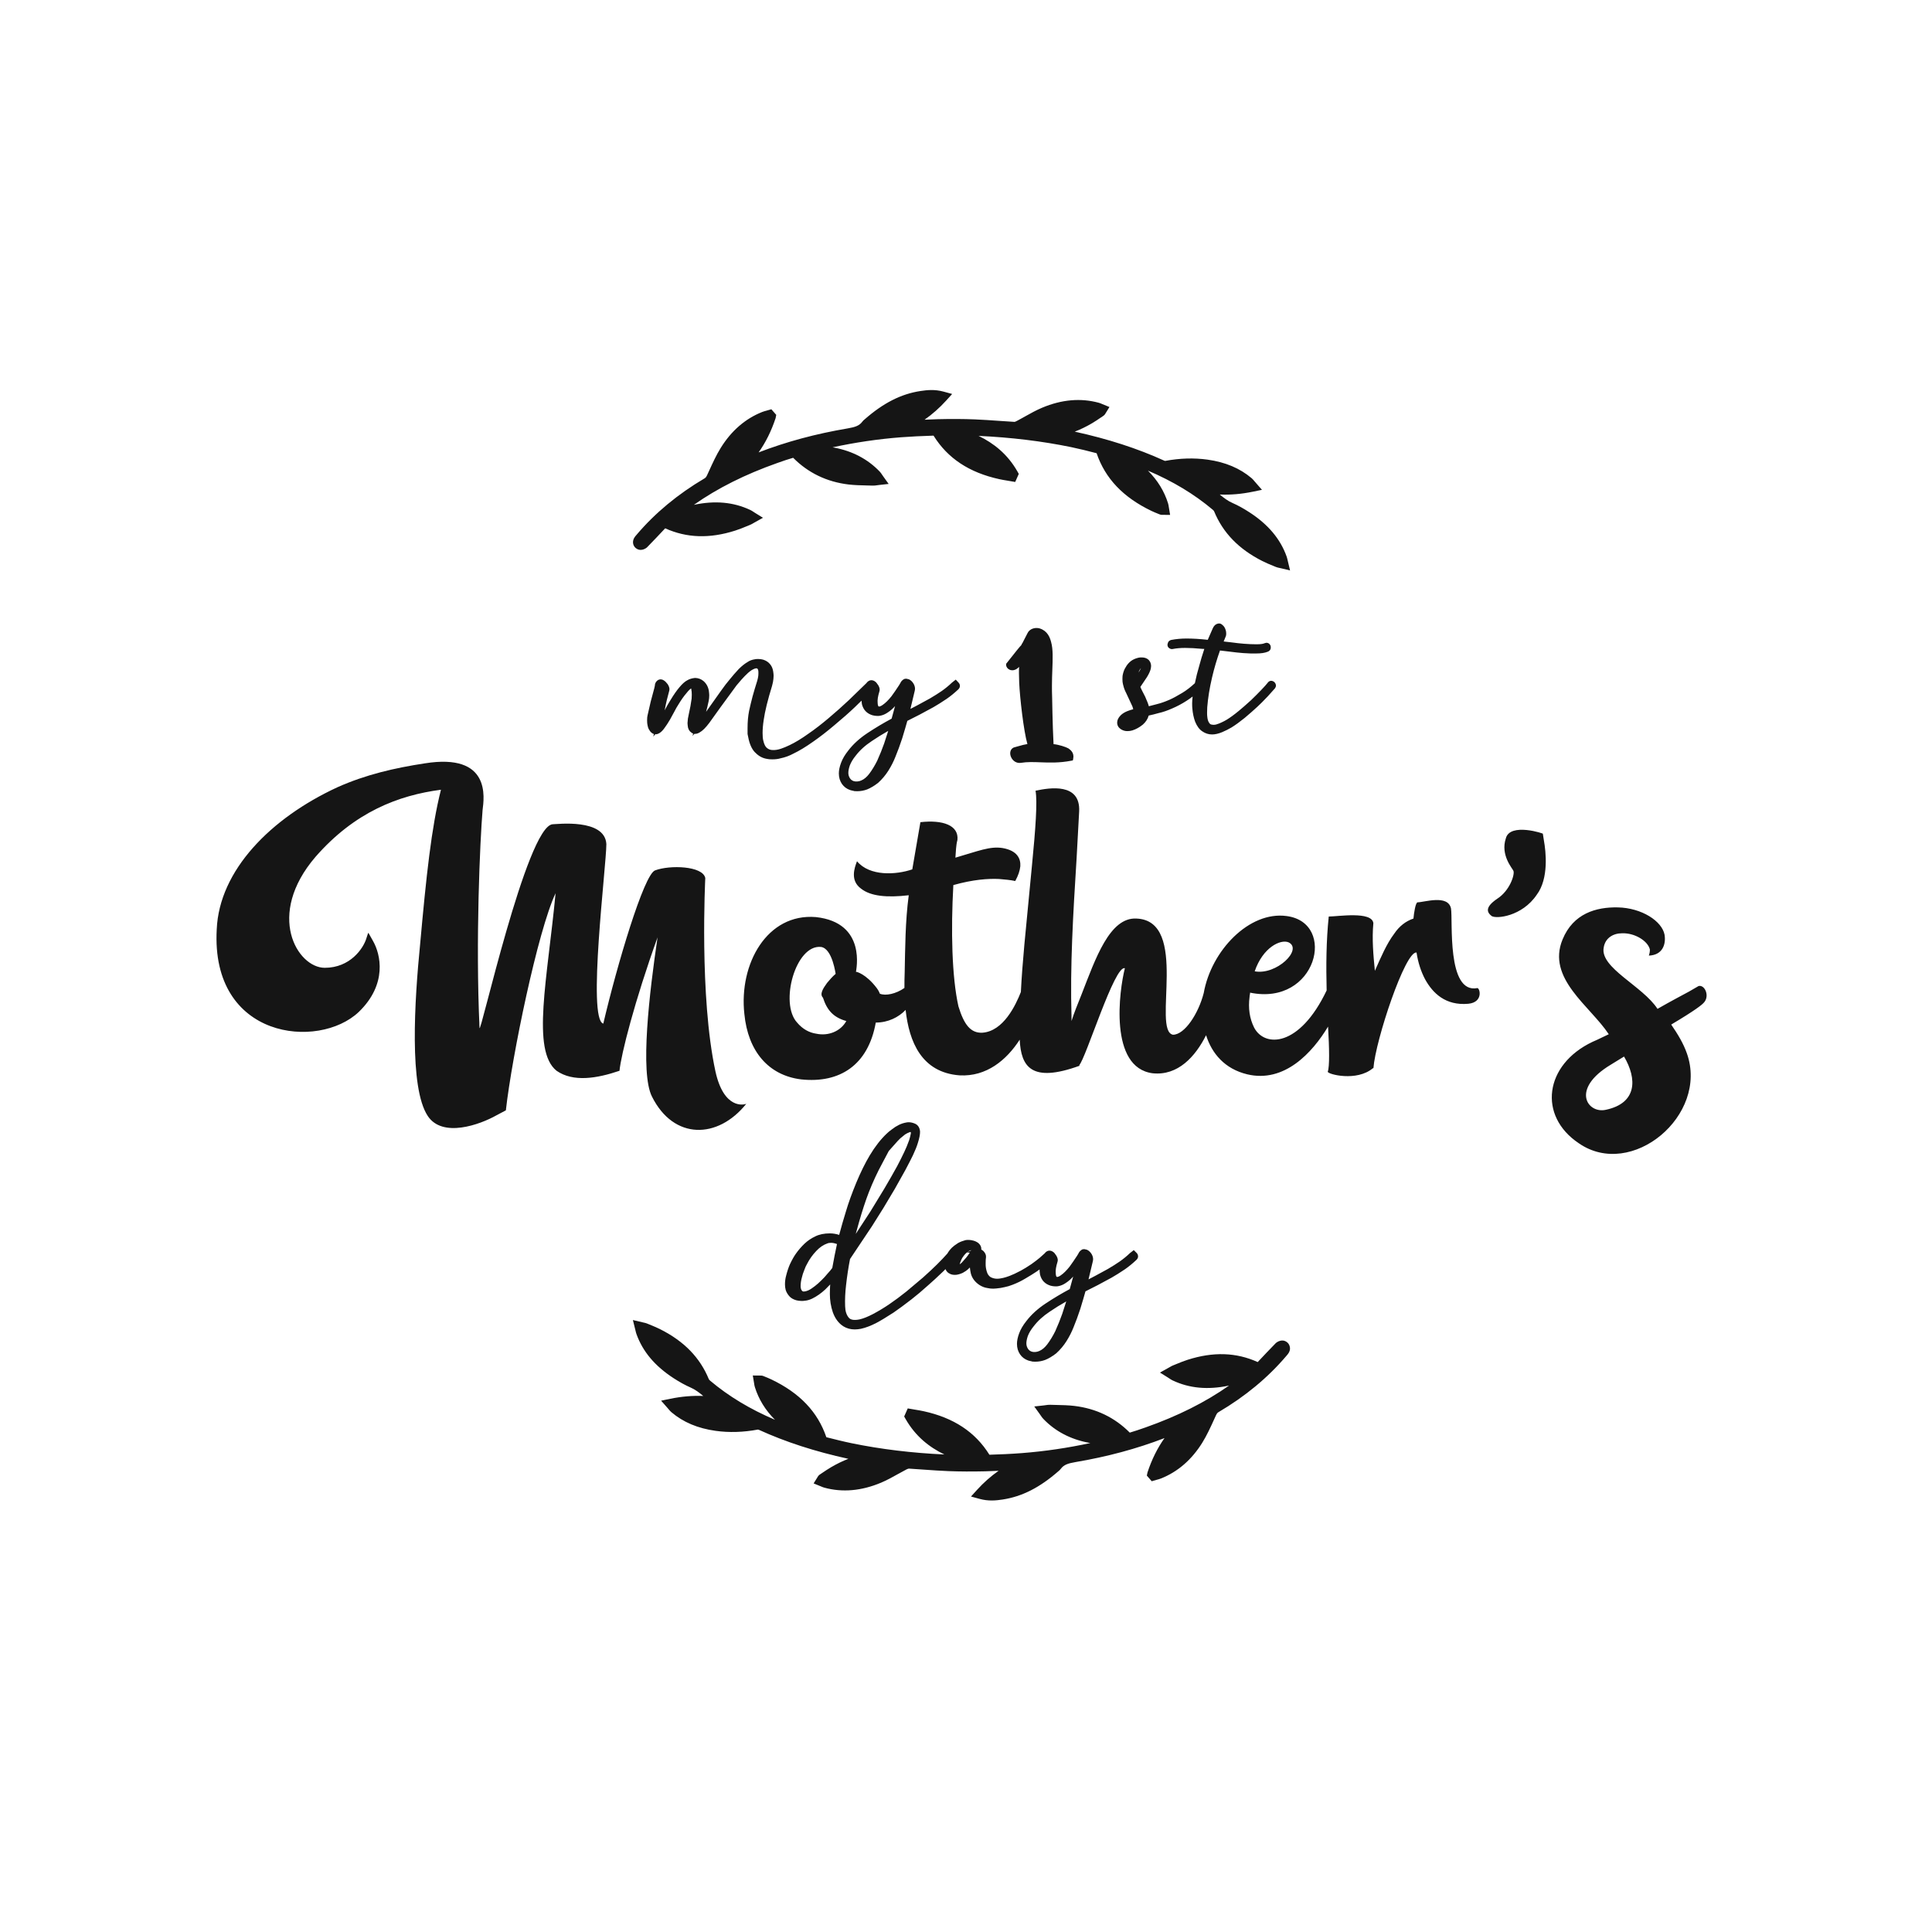 <?xml version="1.0" encoding="utf-8"?>
<!-- Generator: Adobe Illustrator 21.0.0, SVG Export Plug-In . SVG Version: 6.00 Build 0)  -->
<svg version="1.1" id="Calque_1" xmlns="http://www.w3.org/2000/svg" xmlns:xlink="http://www.w3.org/1999/xlink" x="0px" y="0px"
	 viewBox="0 0 600 600" style="enable-background:new 0 0 600 600;" xml:space="preserve">
<style type="text/css">
	.st0{fill:#151515;}
</style>
<path class="st0" d="M399.96,420.53l-0.46,0.55c-5.71,6.73-12.79,12.6-21.06,17.46c-0.31,0.18-0.52,0.39-0.81,1.01l-0.64,1.4
	c-1.08,2.36-2.19,4.8-3.6,7.08c-3.29,5.3-7.61,9.05-12.85,11.13c-0.42,0.17-0.87,0.29-1.31,0.4l-1.55,0.45l-1.52-1.75l0.21-1.01
	c1.34-4.04,3.09-7.56,5.28-10.64c-8.66,3.33-17.76,5.78-27.68,7.46c-2.28,0.39-3.6,0.82-4.53,2.09c-0.22,0.31-0.48,0.52-0.66,0.67
	c-5.87,5.15-11.37,7.94-17.41,8.86c-1.03,0.16-2.16,0.3-3.39,0.3c-1.16,0-2.41-0.13-3.76-0.5l-2.67-0.73l1.86-2.05
	c2.07-2.28,4.3-4.25,6.71-5.94c-1.4,0.07-2.78,0.13-4.17,0.16c-4.13,0.09-7.85,0.08-11.37-0.06c-2.5-0.09-5.02-0.28-7.46-0.45
	c-1.61-0.12-3.23-0.23-4.85-0.33c-0.06,0-0.34,0.04-0.71,0.23c-0.9,0.47-1.79,0.96-2.69,1.46c-1.68,0.94-3.42,1.91-5.25,2.68
	c-6.08,2.56-12,3.08-17.61,1.55c-0.36-0.1-0.7-0.24-1.07-0.4l-2.26-0.92l1.17-1.89c0.13-0.23,0.32-0.57,0.71-0.84l0.86-0.58
	c0.89-0.6,1.78-1.2,2.71-1.74c1.74-1.02,3.52-1.89,5.34-2.59c-10.37-2.27-19.51-5.23-27.82-9.02c-0.1-0.04-0.25-0.06-0.3-0.06
	c-4.5,0.84-8.92,0.98-13.12,0.39c-5.55-0.78-10.04-2.67-13.71-5.78c-0.3-0.26-0.56-0.55-0.87-0.92c-0.12-0.14-0.24-0.3-0.4-0.47
	l-1.94-2.2l2.87-0.59c3.49-0.72,6.89-1,10.23-0.87c-1.27-1.05-2.52-2.01-3.96-2.63c-1.66-0.73-3.38-1.67-5.27-2.9
	c-5.8-3.77-9.57-8.25-11.52-13.69c-0.12-0.33-0.2-0.67-0.3-1.1l-0.81-3.26l3.23,0.76c0.45,0.09,0.81,0.18,1.14,0.31l0.76,0.31
	c1.14,0.47,2.32,0.95,3.46,1.53c7.34,3.71,12.24,8.76,14.99,15.44c0.04,0.1,0.19,0.3,0.42,0.49c5.75,4.84,12.36,8.83,20.13,12.14
	c-3.02-3.03-5.08-6.39-6.26-10.19c-0.11-0.36-0.18-0.75-0.23-1.16l-0.4-2.41l2.03,0.02l0.19,0c0.24,0,0.61-0.02,1.03,0.14l0.32,0.13
	c0.75,0.3,1.5,0.6,2.22,0.95c8.8,4.21,14.38,10.08,17.05,17.93l0.04,0.01c2.57,0.65,5.23,1.32,7.85,1.86
	c9.05,1.86,18.71,3.03,28.76,3.49c-4.67-2.26-8.98-5.64-12.06-11.05l-0.42-0.75l1.11-2.51l2.39,0.41c0.86,0.14,1.72,0.28,2.57,0.47
	c9.34,2.05,16.02,6.47,20.4,13.51c3.08-0.09,6.61-0.24,10.11-0.51c7.11-0.55,14.22-1.6,21.23-3.12c-0.16-0.03-0.33-0.06-0.49-0.09
	c-5.67-1.07-10.43-3.57-14.12-7.43c-0.27-0.28-0.5-0.6-0.77-1c-0.1-0.15-0.2-0.31-0.33-0.48l-1.7-2.36l2.89-0.32
	c0.25-0.03,0.47-0.06,0.68-0.09c0.48-0.07,0.93-0.14,1.42-0.11c0.63,0.02,1.26,0.03,1.9,0.05c1.82,0.04,3.7,0.08,5.57,0.3
	c6.76,0.81,12.54,3.6,17.2,8.29c1.42-0.42,2.95-0.92,4.89-1.61c10.05-3.55,18.59-7.83,25.94-13c-6.57,1.39-12.31,0.86-17.52-1.6
	c-0.32-0.15-0.62-0.34-0.99-0.59c-0.14-0.1-0.31-0.2-0.49-0.32l-2.45-1.53l3.01-1.68c0.37-0.22,0.66-0.38,0.97-0.51l1.13-0.46
	c1.12-0.46,2.28-0.94,3.49-1.32c7.96-2.54,15.08-2.31,21.75,0.71c1.83-1.95,3.67-3.9,5.54-5.81l0.01-0.01
	c0.63-0.63,2.03-1.24,3.17-0.6c0.64,0.33,1.09,0.91,1.24,1.62C400.75,419.01,400.53,419.82,399.96,420.53z"/>
<path class="st0" d="M352.99,389.11l-0.88-0.88l-1.18,0.92c-0.97,0.93-2.03,1.8-3.15,2.59c-1.1,0.76-2.35,1.55-3.7,2.34
	c-2,1.11-3.3,1.82-3.93,2.14l-2.1,1.1l1.35-5.66c0.17-0.67,0.06-1.37-0.32-2.08c-0.4-0.69-0.9-1.18-1.49-1.45l-0.78-0.19l-0.47,0.02
	c-0.31,0.08-0.61,0.26-0.92,0.57c-0.19,0.19-0.37,0.46-0.53,0.8l-0.33,0.56c-0.84,1.29-1.65,2.47-2.39,3.48
	c-0.95,1.2-1.88,2.12-2.78,2.73c-0.64,0.44-0.98,0.48-1.17,0.47c-0.19-0.06-0.33-0.48-0.35-1.15c-0.1-0.85,0.08-2.04,0.53-3.49
	c0.21-0.56,0.11-1.19-0.31-1.92c-0.44-0.69-0.77-1.07-1-1.19c-0.34-0.27-0.75-0.42-1.17-0.42c-0.41,0-1,0.16-1.5,0.85
	c-0.24,0.23-0.74,0.68-1.54,1.38c-0.68,0.57-1.56,1.24-2.6,1.98c-1.17,0.79-2.26,1.46-3.23,1.99c-1.44,0.76-2.61,1.31-3.5,1.64
	c-0.81,0.3-1.46,0.5-1.93,0.61c-1.49,0.34-2.53,0.43-3.77-0.12c-0.44-0.19-0.83-0.6-1.13-1.13c-0.27-0.62-0.47-1.32-0.57-2.1
	c-0.04-0.25-0.05-0.65-0.05-1.21c0-0.77,0.03-1.36,0.11-1.84c0.06-0.69-0.22-1.34-0.83-1.95l-0.08-0.07
	c-0.2-0.15-0.39-0.28-0.57-0.39c0.02-0.11,0.02-0.23,0.02-0.35c-0.06-0.65-0.39-1.23-1-1.72c-0.47-0.33-1-0.57-1.54-0.7
	c-0.88-0.24-1.87-0.26-2.41-0.12c-0.8,0.21-1.53,0.49-2.22,0.86c-0.91,0.58-1.55,1.06-1.94,1.45c-0.6,0.6-1.07,1.22-1.41,1.82
	c-0.82,0.94-1.89,2.06-3.18,3.35c-1.15,1.15-2.65,2.55-4.42,4.13l-5.15,4.34c-1.76,1.42-3.56,2.75-5.35,3.97
	c-1.57,1.07-3.26,2.09-5.03,3.03c-1.63,0.85-3.04,1.41-4.19,1.66c-1.54,0.31-2.73,0.18-3.31-0.53c-0.72-0.85-1.1-2.04-1.14-3.55
	c-0.08-2.07,0.02-4.28,0.29-6.55c0.3-2.7,0.71-5.43,1.23-8.12l6.83-10.22l3.55-5.65l3.55-5.95l3.26-5.83
	c1.13-2.14,1.91-3.66,2.34-4.56c0.71-1.5,1.23-2.81,1.55-3.88c0.46-1.45,0.68-2.58,0.67-3.52c-0.13-1.53-0.96-2.18-1.62-2.45
	c-0.65-0.28-1.29-0.42-1.9-0.42c-0.37,0-0.64,0.03-0.71,0.07c-0.82,0.13-1.62,0.39-2.4,0.78c-0.75,0.37-1.44,0.82-2.03,1.29
	c-0.74,0.53-1.29,0.98-1.65,1.35c-1.87,1.75-3.66,4.04-5.32,6.81c-1.45,2.43-2.85,5.28-4.18,8.48c-1.36,3.3-2.45,6.32-3.22,8.95
	c-0.69,2.21-1.39,4.64-2.09,7.25c-0.95-0.31-1.92-0.47-2.91-0.47c-1.75,0-3.29,0.32-4.54,0.95c-1.24,0.58-2.35,1.34-3.31,2.25
	c-1,0.96-1.9,2-2.66,3.08c-0.61,0.85-1.24,1.97-1.89,3.35c-0.44,1.01-0.83,2.17-1.14,3.42c-0.25,0.88-0.38,1.82-0.38,2.79
	c0,0.57,0.07,1.13,0.21,1.69c0.19,0.66,0.56,1.31,1.1,1.94c0.5,0.59,1.24,1.04,2.25,1.32c0.95,0.24,2.17,0.22,2.46,0.14
	c0.76-0.04,1.57-0.27,2.41-0.66c1.42-0.69,2.8-1.66,4.1-2.87l0.01-0.01c0.49-0.47,0.99-0.98,1.5-1.53c-0.06,0.96-0.1,1.95-0.1,2.95
	c0,1.98,0.31,3.89,0.92,5.69c0.72,2,1.84,3.47,3.32,4.39c1.02,0.62,2.19,0.94,3.46,0.94c0.59,0,1.23-0.06,1.93-0.19
	c1.46-0.32,3.07-0.93,4.8-1.82c1.33-0.7,3.13-1.79,5.37-3.24c1.59-1.09,3.46-2.47,5.56-4.1c1.55-1.2,3.34-2.71,5.32-4.5
	c1.1-0.94,2.65-2.38,4.64-4.28c0.19-0.19,0.39-0.4,0.58-0.6c0.29,0.66,0.7,1.13,1.22,1.36c0.44,0.28,0.99,0.42,1.61,0.42l0.52-0.01
	c0.66-0.09,1.33-0.29,2.04-0.62c0.77-0.43,1.31-0.8,1.62-1.11c0.24-0.22,0.42-0.4,0.57-0.55c0.06,0.62,0.16,1.23,0.29,1.82
	c0.36,1.44,1.24,2.64,2.62,3.58c0.8,0.53,1.68,0.87,2.55,0.99c0.56,0.13,1.14,0.19,1.79,0.19c0.01,0,0.02,0,0.02,0l0.95-0.06
	c0.93-0.08,1.81-0.22,2.59-0.42c0.82-0.16,1.65-0.41,2.47-0.74c1.43-0.55,2.72-1.18,3.84-1.86c1.4-0.81,2.58-1.55,3.53-2.18
	c0.36-0.24,0.68-0.48,1.02-0.72c0,0.08-0.02,0.16-0.02,0.24c0,0.26,0.04,0.68,0.14,1.37c0.23,0.92,0.64,1.68,1.21,2.25
	c0.57,0.57,1.28,0.97,2.12,1.21c0.89,0.24,1.98,0.24,2.35,0.13c0.78-0.14,1.53-0.46,2.23-0.93c0.91-0.58,1.71-1.28,2.39-2.06
	l-0.01,0.02c-0.15,0.55-0.5,1.84-1.06,3.88c-2.53,1.35-5.04,2.85-7.47,4.46c-2.47,1.63-4.49,3.48-6,5.46
	c-1.02,1.27-1.77,2.54-2.23,3.78c-0.47,1.27-0.69,2.35-0.69,3.31c0,1.26,0.33,2.36,0.96,3.27c0.61,0.88,1.45,1.52,2.53,1.9
	c0.13,0.04,0.29,0.09,0.47,0.13c0.17,0.04,0.38,0.08,0.52,0.11l0.3,0.09c0.3,0.03,0.59,0.04,0.88,0.04c1.08,0,2.13-0.19,3.12-0.56
	c1.04-0.41,2.16-1.08,3.39-2.02c1.25-1.13,2.34-2.42,3.23-3.84c0.88-1.4,1.6-2.83,2.16-4.25c0.74-1.79,1.45-3.72,2.12-5.77
	c0.71-2.33,1.24-4.13,1.59-5.41l3.81-1.93l4.32-2.33c1.19-0.67,2.57-1.55,4.13-2.59c1.15-0.8,2.36-1.78,3.6-2.95
	c0.4-0.4,0.48-0.8,0.48-1.07C353.42,389.74,353.27,389.39,352.99,389.11z M326.04,407.32c1.6-1.09,3.3-2.14,5.09-3.15
	c-0.36,1.17-0.78,2.48-1.26,3.91c-0.57,1.62-1.3,3.44-2.16,5.36c-0.75,1.5-1.58,2.86-2.47,4.05c-0.76,1-1.58,1.69-2.47,2.07
	c-0.77,0.36-1.74,0.42-2.38,0.2c-0.48-0.17-0.86-0.46-1.14-0.88c-0.34-0.52-0.5-1.08-0.5-1.69c0-0.64,0.16-1.42,0.46-2.3
	c0.39-1,0.99-2,1.8-2.99c1.29-1.69,2.98-3.23,5.02-4.57L326.04,407.32z M297.99,393.14C297.99,393.14,297.99,393.14,297.99,393.14
	C297.98,393.14,297.98,393.14,297.99,393.14C297.99,393.14,297.99,393.14,297.99,393.14z M298.04,392.61
	c0.11-0.39,0.27-0.84,0.49-1.35c0.16-0.39,0.42-0.82,0.78-1.28c0.26-0.35,0.58-0.7,0.99-1.04l0.87,0.09
	c-0.36,0.56-0.73,1.07-1.09,1.51c-0.54,0.62-1,1.13-1.35,1.53c-0.23,0.23-0.45,0.41-0.67,0.55
	C298.04,392.62,298.04,392.61,298.04,392.61z M300.41,388.84c0.24-0.19,0.55-0.37,0.85-0.51c0.17-0.04,0.28-0.06,0.36-0.07
	c-0.02,0.03-0.03,0.05-0.04,0.08L300.41,388.84z M249.03,396.74c0.14-0.68,0.4-1.47,0.78-2.39c0.25-0.71,0.51-1.3,0.82-1.81
	c0.77-1.51,1.74-2.86,2.88-4.05c1.06-1.13,2.21-1.92,3.5-2.36c0.16-0.07,0.48-0.16,1.05-0.16c0.4,0,0.54,0.03,0.55,0.03l0.07,0.01
	c0.43,0.07,0.85,0.18,1.25,0.34l-0.73,3.53c-0.36,1.8-0.6,3.1-0.73,3.9c-0.41,0.57-0.9,1.15-1.48,1.77
	c-0.59,0.74-1.21,1.41-1.85,2.02c-0.75,0.75-1.44,1.37-2.08,1.85c-0.72,0.57-1.39,1.01-1.96,1.28c-0.58,0.26-1.07,0.39-1.51,0.39
	c-0.11,0.01-0.34,0.02-0.61-0.35c-0.23-0.37-0.34-0.79-0.34-1.3C248.64,398.55,248.77,397.65,249.03,396.74z M266.79,379.49
	c1-3.49,2.02-6.61,3.05-9.27c1.3-3.28,2.67-6.23,4.08-8.8l2.1-3.97l2.74-3.08l0.86-0.87l1.44-1.17c0.48-0.31,0.97-0.56,1.44-0.72
	c0.16-0.05,0.24-0.07,0.25-0.07l0.14,0.2c0,0.19-0.02,0.26-0.04,0.37c-0.11,0.59-0.28,1.26-0.49,1.95
	c-0.53,1.45-1.03,2.66-1.48,3.59c-0.65,1.38-1.4,2.88-2.24,4.48c-1.11,2.02-2.45,4.38-3.99,6.99l-4.34,7.12l-4.55,6.97
	C266.07,382.06,266.41,380.82,266.79,379.49z"/>
<path class="st0" d="M231.76,342.8c-8.82,11-22.51,11.3-29.28-2.23c-3.78-7.41-0.79-32.46,1.73-49.47
	c-7.09,19.69-11.34,36.39-11.82,41.44c-6.93,2.36-14.34,3.62-19.54,0c-7.88-6.3-2.84-28.52-0.31-55.14
	c-5.51,11.66-13.55,50.57-15.44,67.43l-2.99,1.58c-5.04,2.84-16.7,7.09-21.27,0.16c-5.83-8.82-4.1-35.92-2.36-53.41
	c1.89-20.95,3.47-36.08,6.46-47.9c-13.23,1.73-26.78,6.93-38.92,20.8c-15.6,18.12-5.67,34.5,2.84,34.5c7.88,0,11.97-5.99,12.92-9.14
	c0.32-0.95,0.47-1.58,0.63-1.73l1.42,2.52c2.36,4.1,4.57,13.39-4.41,22.06c-12.45,11.82-46.01,8.51-44.11-25.68
	c0.79-18.28,16.7-34.5,37.5-44.11c8.82-3.94,17.8-5.99,27.1-7.41c20.64-3.31,18.43,10.71,17.96,14.5
	c-0.79,9.45-2.21,40.49-0.95,67.59c0,3.62,14.65-62.55,22.69-63.18c1.26,0,16.23-1.89,16.7,6.14c0,6.77-5.99,54.51-0.95,55.77
	c4.25-18.12,12.6-46.32,16.07-47.58c4.57-1.73,14.81-1.42,15.6,2.36c0,0.32-1.89,36.71,3.15,60.03
	C224.83,344.79,231.23,343.06,231.76,342.8z M231.79,342.77c-0.01,0.01-0.02,0.02-0.03,0.03
	C231.8,342.78,231.81,342.77,231.79,342.77z M455.99,311.73c-7.09,0.63-11.03-3.31-13.39-7.56c-1.26-2.36-2.21-5.2-2.68-8.35
	c-3.47-0.63-12.76,27.26-13.39,35.92h-0.16c-5.04,4.25-14.02,1.89-14.02,1.1c0.59-1.62,0.49-7.24,0.09-14.02
	c-4.85,8.08-13.57,17.6-25.14,14.81c-6.89-1.67-10.93-6.39-12.74-12.13c-3.34,6.64-8.73,12.62-16.56,11.82
	c-13.71-1.73-10.4-25.84-8.66-32.61c-3.15-1.26-12.13,28.04-14.18,30.09l0.16,0.16c-15.07,5.48-18.23,0.29-18.64-8.08
	c-4.09,6.33-10.32,11.55-18.7,11.08c-11.78-0.9-15.65-10.42-16.73-20.32c-2.19,2.3-5.46,3.93-9.27,3.93
	c-2.36,13.23-11.19,18.91-23.16,17.65c-10.24-1.26-16.54-8.82-17.65-20.32c-1.73-15.6,7.09-31.35,22.21-30.09
	c15.91,1.73,12.45,16.54,12.45,17.02c0-0.16,3.15,0.63,6.46,5.04c0.47,0.63,0.79,1.26,0.95,1.73c1.8,0.75,5.02,0.06,7.64-1.78
	c-0.01-1.67,0.02-3.3,0.08-4.84c0.16-7.41,0.16-15.75,1.26-23.95c-6.78,0.79-11.82,0.31-14.81-2.05c-3.47-2.52-2.05-6.46-1.26-8.51
	c3.94,4.73,12.13,4.25,17.17,2.52l2.52-14.65c6.93-0.79,11.97,0.95,11.5,5.51c-0.47,1.73-0.47,3.62-0.63,5.51
	c7.09-2.05,10.71-3.62,14.65-2.99c4.57,0.79,5.67,3.31,5.51,5.67c-0.16,1.42-0.63,2.84-1.58,4.57c-1.42-0.32-3.15-0.47-5.04-0.63
	c-3.31-0.16-8.04,0.16-14.18,1.89c-0.79,14.02-0.47,28.52,1.58,37.66c1.73,5.67,3.78,8.35,7.41,8.19
	c6.53-0.43,10.36-8.51,11.98-12.64c0.23-4.61,0.61-9.51,1.09-14.77l2.36-24.58c1.1-11.19,1.73-19.85,1.1-23.16
	c4.41-0.95,14.02-2.52,13.55,6.46l-0.79,14.49c-1.1,17.65-2.05,33.4-1.58,49.31v1.26c0.79-2.52,1.89-5.2,3.15-8.35
	c4.25-10.87,8.67-23.95,17.02-23.47c16.54,0.63,4.73,34.82,11.34,36.08c3.62,0,7.9-6.52,9.55-12.96
	c2.34-13.17,14.11-25.48,25.74-23.9c15.76,2.05,9.3,28.05-11.34,23.79c0,0.47-0.16,0.79-0.16,1.26c-0.47,3.62,0,6.77,1.42,9.61
	c3.25,6.18,14.07,6.14,22.51-11.56c-0.19-7.8-0.13-15.37,0.65-22.95c2.83,0,13.39-1.73,13.86,2.05c-0.47,5.04,0,9.93,0.47,14.81
	c1.89-4.25,3.62-8.35,5.99-11.5c1.58-2.36,3.62-3.94,5.99-4.73c0.16-1.73,0.63-4.88,1.26-5.04c2.05,0,9.45-2.52,10.4,1.89
	c0.63,3.62-1.42,26.63,8.19,24.74C459.61,306.85,460.72,311.26,455.99,311.73z M389.66,301.65c6.78,1.26,14.97-6.77,10.56-8.98
	C397.69,291.57,392.18,294.24,389.66,301.65z M262.83,317.09c-3.94-1.1-5.99-3.31-7.25-7.25c-1.1-1.1,0-2.84,1.26-4.57
	c0.79-0.95,1.58-1.89,2.68-2.84c0,0.31-0.95-7.88-4.57-8.35c-7.88-0.79-12.92,17.49-7.41,23.48c1.73,2.05,3.78,3.15,5.99,3.47
	C257.31,321.82,261.1,320.24,262.83,317.09z M479.15,258.95c0.63,0-10.24-3.62-11.5,1.42c-1.73,5.2,2.05,9.3,2.36,10.08
	c0.47,1.1-1.1,6.14-5.04,8.67c-3.94,2.68-3.15,4.25-1.73,5.36c1.42,0.95,9.45,0.16,14.02-6.62c3.78-5.04,2.84-13.39,2.21-16.86
	L479.15,258.95z M529.25,311.26c-0.63,0.79-2.84,2.52-10.24,6.93c2.05,2.99,3.78,5.83,4.88,8.98c6.78,19.22-17.17,39.23-33.56,27.89
	c-12.76-8.51-10.71-24.42,4.25-31.51c1.89-0.79,3.31-1.58,5.04-2.36c-5.83-8.82-19.38-17.33-14.34-29.46
	c3.31-8.04,10.4-10.08,17.17-9.93c7.4,0.16,13.71,4.25,14.5,8.51c0.47,2.99-0.63,6.3-4.88,6.46c0.16-0.47,0.32-1.1,0.32-1.89
	c-0.63-2.68-4.73-5.2-8.67-5.04c-2.68,0-5.2,1.42-5.67,4.41c-1.26,6.3,12.13,11.97,16.7,19.06c4.41-2.52,7.72-4.25,9.77-5.36
	l2.99-1.73C529.41,305.74,530.99,309.21,529.25,311.26z M504.36,328.12l-4.1,2.52c-12.6,7.56-7.25,15.28-1.58,14.02
	C508.45,342.61,508.45,335.05,504.36,328.12z"/>
<path class="st0" d="M296.82,211.06l-1.18,0.93c-0.97,0.93-2.03,1.8-3.15,2.59c-1.09,0.75-2.34,1.54-3.71,2.34
	c-2,1.11-3.3,1.82-3.93,2.14l-2.11,1.1l1.35-5.66c0.17-0.67,0.06-1.37-0.32-2.08c-0.4-0.7-0.9-1.18-1.49-1.45l-0.78-0.19l-0.47,0.03
	c-0.31,0.08-0.61,0.26-0.92,0.57c-0.19,0.19-0.37,0.46-0.53,0.8l-0.33,0.56c-0.84,1.3-1.65,2.48-2.39,3.48
	c-0.95,1.2-1.88,2.12-2.78,2.73c-0.64,0.44-0.97,0.49-1.17,0.47c-0.19-0.06-0.33-0.48-0.35-1.15c-0.1-0.85,0.08-2.04,0.53-3.49
	c0.21-0.56,0.11-1.19-0.31-1.92c-0.44-0.69-0.77-1.06-1-1.19c-0.34-0.27-0.75-0.42-1.17-0.42c-0.41,0-1.01,0.16-1.51,0.87
	l-5.52,5.35c-2,1.88-4.1,3.75-6.24,5.55c-2.22,1.87-4.32,3.5-6.28,4.84c-2.12,1.52-4.07,2.7-5.8,3.53
	c-1.01,0.49-1.91,0.86-2.69,1.12c-0.94,0.32-1.8,0.46-2.58,0.42c-0.69,0-1.28-0.2-1.81-0.64c-0.49-0.37-0.88-1.16-1.14-2.32
	c-0.14-0.55-0.21-1.32-0.21-2.29c0-1.19,0.11-2.56,0.34-4.06c0.38-2.69,1.25-6.24,2.59-10.58c0.25-0.91,0.39-1.63,0.43-2.2
	l0.06-0.98c0-0.3-0.04-0.74-0.13-1.35c-0.14-0.88-0.46-1.63-0.93-2.19c-0.53-0.68-1.26-1.16-2.17-1.45c-0.46-0.14-1-0.21-1.58-0.21
	c-0.42,0-0.74,0.03-0.93,0.07c-0.94,0.14-1.75,0.44-2.33,0.86c-0.87,0.5-1.79,1.23-2.76,2.19c-1.01,1.09-1.93,2.14-2.7,3.1
	c-0.9,1.05-1.83,2.26-2.77,3.6l-4.67,6.58c0.25-0.91,0.52-2.01,0.79-3.29c0.13-0.6,0.19-1.22,0.19-1.86c0-0.25-0.04-0.71-0.13-1.43
	c-0.23-1.24-0.8-2.25-1.69-3c-0.77-0.63-1.64-0.92-2.59-0.94c-0.94,0.09-1.76,0.34-2.39,0.72c-0.73,0.37-1.52,1.06-2.41,2.12
	c-0.84,0.97-1.81,2.35-2.87,4.11c-0.55,0.87-1.15,1.92-1.78,3.12l0.14-0.65c0.3-1.63,0.75-3.48,1.32-5.52
	c0.14-0.55-0.01-1.16-0.49-1.94c-0.41-0.55-0.81-0.94-1.16-1.16c-0.48-0.36-1.15-0.5-1.8-0.17c-0.46,0.26-0.78,0.67-0.97,1.22
	l-0.04,0.27c0,0.09-0.02,0.37-0.2,1.06l-1.11,4.14l-0.98,4.27c-0.1,0.36-0.15,0.85-0.15,1.57c0,0.65,0.05,1.16,0.13,1.48
	c0.1,0.59,0.23,0.99,0.4,1.28c0.35,0.59,0.53,0.8,0.65,0.92c0.27,0.27,0.59,0.47,0.93,0.57l-0.18,0.81l0.59-0.73
	c0.42,0.04,0.86-0.08,1.41-0.42c0.56-0.37,1.1-0.95,1.6-1.7c0.41-0.53,0.92-1.32,1.58-2.43l1.41-2.58c0.37-0.74,0.74-1.39,1.13-1.98
	c0.9-1.5,1.75-2.71,2.55-3.63c0.74-0.94,1.22-1.34,1.48-1.49c0.02,0.08,0.03,0.18,0.05,0.28c0.1,0.44,0.15,1,0.15,1.67
	c0,0.54-0.02,0.95-0.05,1.22c-0.23,1.66-0.49,3.14-0.8,4.42l-0.36,1.8c-0.08,0.67-0.12,1.12-0.12,1.39l0.06,0.73
	c0.05,0.96,0.46,1.72,1.06,2.12c0.14,0.14,0.34,0.29,0.64,0.39l-0.23,0.7l0.62-0.62c0.5,0.05,1.12-0.11,1.62-0.44
	c0.89-0.49,1.87-1.46,3.01-2.98l3.37-4.7l5.07-6.92c1.14-1.37,1.98-2.33,2.52-2.86c0.73-0.77,1.44-1.39,2.09-1.83
	c1.62-0.98,1.87-0.52,1.93-0.45c0.1,0.1,0.31,0.45,0.26,1.52c0,0.79-0.22,1.83-0.65,3.1c-0.23,0.7-0.63,2.03-1.18,4
	c-0.39,1.48-0.74,2.95-1.06,4.41c-0.32,1.59-0.48,3.39-0.48,5.34v1.86l0.37,1.77c0.47,1.91,1.22,3.33,2.2,4.17
	c0.98,0.98,2.17,1.59,3.47,1.79c0.38,0.1,0.91,0.14,1.66,0.14c0.97,0,1.83-0.11,2.49-0.31c1.43-0.29,2.8-0.79,4.03-1.46
	c1.81-0.86,3.89-2.12,6.16-3.73c2.03-1.41,4.22-3.1,6.51-5.04c2.53-2.1,4.69-4.01,6.44-5.68l2.06-2.01
	c0.02,0.26,0.05,0.59,0.12,1.09c0.23,0.92,0.64,1.68,1.21,2.25c0.57,0.57,1.28,0.97,2.12,1.21c0.88,0.24,1.96,0.24,2.35,0.13
	c0.78-0.14,1.53-0.46,2.23-0.93c0.91-0.58,1.71-1.28,2.39-2.06l-0.01,0.02c-0.15,0.55-0.5,1.84-1.06,3.88
	c-2.53,1.35-5.04,2.85-7.47,4.46c-2.47,1.63-4.49,3.48-6,5.46c-1.02,1.27-1.77,2.54-2.23,3.78c-0.47,1.27-0.69,2.35-0.69,3.31
	c0,1.26,0.33,2.36,0.96,3.27c0.61,0.88,1.45,1.52,2.53,1.89c0.13,0.04,0.29,0.09,0.47,0.13c0.17,0.04,0.38,0.08,0.52,0.11l0.3,0.09
	c0.3,0.03,0.59,0.04,0.88,0.04c1.08,0,2.13-0.19,3.12-0.56c1.04-0.42,2.16-1.08,3.39-2.02c1.25-1.13,2.34-2.42,3.23-3.84
	c0.88-1.4,1.6-2.83,2.16-4.25c0.74-1.79,1.45-3.72,2.12-5.77c0.71-2.33,1.24-4.14,1.59-5.41l3.81-1.93l4.31-2.33
	c1.17-0.67,2.56-1.54,4.13-2.6c1.15-0.79,2.36-1.78,3.6-2.94c0.4-0.4,0.48-0.8,0.48-1.07c0-0.38-0.15-0.73-0.42-1.01L296.82,211.06z
	 M270.75,230.14c1.6-1.08,3.3-2.14,5.09-3.15c-0.36,1.17-0.78,2.48-1.26,3.91c-0.57,1.63-1.3,3.44-2.16,5.36
	c-0.75,1.5-1.58,2.86-2.47,4.05c-0.76,1-1.58,1.69-2.47,2.07c-0.77,0.36-1.74,0.41-2.38,0.2c-0.48-0.17-0.86-0.46-1.14-0.88
	c-0.34-0.52-0.5-1.08-0.5-1.69c0-0.64,0.16-1.42,0.46-2.3c0.39-1,0.99-2,1.8-2.99c1.29-1.7,2.98-3.23,5.02-4.57L270.75,230.14z
	 M333.3,235.59l-0.11,0.56l-0.56,0.11c-3.62,0.7-6.75,0.58-9.52,0.48c-2.12-0.08-4.13-0.15-6,0.16c-0.17,0.03-0.33,0.04-0.49,0.04
	c-1.39,0-2.42-1.05-2.77-2.2c-0.34-1.15,0.05-2.19,0.97-2.59l0.12-0.04l1.36-0.38c1.14-0.32,1.81-0.51,2.77-0.66
	c-1.17-4.02-2.35-14.47-2.55-19.06c-0.08-2.75-0.11-3.51-0.03-4.9c-0.12,0.11-0.24,0.23-0.36,0.33c-0.79,0.71-1.77,0.91-2.61,0.54
	c-0.64-0.29-1.06-0.89-1.06-1.52v-0.3l0.18-0.23c2.79-3.53,4-5.06,4.63-5.69l-0.06-0.04c0.28-0.37,0.51-0.85,0.76-1.36
	c0.16-0.33,0.33-0.67,0.51-0.99c0.1-0.18,0.19-0.37,0.29-0.56c0.19-0.38,0.38-0.76,0.61-1.12c1.04-1.3,2.76-1.27,3.61-0.97
	c2.33,0.78,3.08,2.77,3.44,4.19c0.63,2.21,0.51,5.18,0.38,8.61c-0.06,1.54-0.12,3.18-0.12,4.89c0,1.26,0,2.53,0.06,3.79
	c0.06,3.21,0.12,6.34,0.23,9.53c0.03,0.87,0.07,1.72,0.11,2.6c0.03,0.75,0.07,1.5,0.1,2.29c1.63,0.15,3.81,0.87,4.59,1.31
	C332.39,232.84,333.67,233.72,333.3,235.59z M395.65,211.74c-0.43-0.32-0.82-0.33-1.07-0.29c-0.26,0.04-0.64,0.2-0.93,0.64
	c-0.33,0.44-1.01,1.19-2.02,2.25c-0.92,0.96-1.96,2-3.09,3.09c-1.61,1.46-2.87,2.56-3.75,3.28c-1.5,1.24-2.78,2.17-3.79,2.78
	c-0.48,0.29-0.99,0.57-1.56,0.83c-0.49,0.25-1.11,0.48-1.76,0.68c-0.63,0.13-0.89,0.13-1.52,0c-0.11-0.02-0.46-0.09-0.81-0.79
	c-0.22-0.4-0.36-0.97-0.43-1.75c-0.04-0.25-0.05-0.65-0.05-1.21c0-0.7,0.02-1.23,0.05-1.62c0.23-2.89,0.73-5.99,1.49-9.22
	c0.67-2.86,1.5-5.68,2.47-8.39l2.81,0.33c1.79,0.23,3.26,0.39,4.35,0.47c1.61,0.12,3.03,0.16,4.19,0.12c1.4,0,2.52-0.17,3.4-0.51
	c0.69-0.23,0.9-0.69,0.97-0.95c0.07-0.29,0.07-0.58,0-0.87l-0.07-0.18c-0.1-0.21-0.28-0.5-0.52-0.61c-0.2-0.13-0.63-0.33-1.29-0.06
	c-0.32,0.15-1.01,0.33-2.48,0.33c-1.25,0-2.57-0.06-3.95-0.17c-1.06-0.08-2.44-0.23-4.13-0.46l-0.01,0
	c-0.79-0.09-1.5-0.17-2.13-0.24l0.64-1.56c0.1-0.21,0.15-0.46,0.15-0.84c0-0.45-0.05-0.82-0.15-1.1c-0.2-0.72-0.56-1.27-0.97-1.59
	c-0.49-0.49-1.11-0.71-2.01-0.25c-0.43,0.24-0.78,0.67-1.05,1.27l-1.55,3.55c-2.45-0.27-4.67-0.4-6.61-0.4
	c-1.59,0-3.17,0.14-4.8,0.45c-0.49,0.17-0.81,0.44-0.94,0.83c-0.12,0.37-0.16,0.51-0.16,0.67c0,0.44,0.2,0.82,0.52,1.03
	c0.36,0.27,0.79,0.36,1.14,0.27c2.17-0.43,4.93-0.44,9.13-0.04c0.18,0,0.4,0.01,0.65,0.02c-0.65,1.96-1.14,3.6-1.47,4.87
	c-0.63,2.1-1.11,4.03-1.46,5.77c-1.29,1.2-2.62,2.23-3.97,3.04c-1.62,0.98-2.97,1.7-4.02,2.15c-1.38,0.6-2.63,1.03-3.7,1.29
	l-0.03,0.01c-0.9,0.25-1.76,0.48-2.58,0.67c-0.09-0.33-0.2-0.7-0.36-1.11l-0.78-1.86l-0.92-1.79c-0.29-0.57-0.46-0.97-0.57-1.24
	l2.05-3.05c0.59-0.97,0.96-1.76,1.15-2.48c0.09-0.46,0.13-0.79,0.13-0.98c0-0.28-0.05-0.58-0.15-0.89
	c-0.17-0.53-0.59-1.24-1.61-1.59c-0.55-0.22-1.66-0.21-2.13-0.09c-0.97,0.22-1.79,0.59-2.43,1.09c-0.67,0.54-1.21,1.19-1.56,1.86
	c-0.42,0.61-0.73,1.41-0.95,2.49c-0.04,0.26-0.07,0.66-0.07,1.18c0,0.68,0.05,1.16,0.14,1.48l0.11,0.45
	c0.21,0.88,0.51,1.68,0.87,2.33l1.95,4.19c0.13,0.32,0.23,0.63,0.28,0.94c-0.64,0.17-1.24,0.35-1.78,0.57
	c-0.88,0.35-1.58,0.79-2.09,1.29c-0.74,0.74-1.12,1.51-1.12,2.29c0,0.65,0.23,1.22,0.66,1.64c0.46,0.46,1.06,0.78,1.72,0.92
	c0.23,0.06,0.5,0.08,0.85,0.08c0.51,0,1-0.07,1.47-0.21c1.11-0.34,2.2-0.94,3.27-1.8c0.91-0.8,1.53-1.75,1.83-2.82
	c1.04-0.22,2.08-0.48,3.08-0.77c1.29-0.28,2.71-0.77,4.22-1.44c1.51-0.64,3.02-1.44,4.48-2.39c0.61-0.39,1.24-0.84,1.86-1.31
	c-0.08,0.7-0.15,1.4-0.15,2.1c0,0.7,0.02,1.23,0.06,1.58c0.12,1.5,0.41,2.88,0.87,4.14c0.57,1.4,1.32,2.41,2.22,2.99
	c0.91,0.64,1.94,0.97,3.04,0.97c0.92,0,1.97-0.24,3.12-0.71c1.03-0.44,2.01-0.92,2.91-1.46c1.26-0.78,2.63-1.78,4.1-2.97
	c1.46-1.23,2.76-2.37,3.86-3.39c0.82-0.74,1.9-1.82,3.31-3.31l2.25-2.51c0.21-0.35,0.3-0.59,0.3-0.84
	C396.22,212.42,396.02,212.02,395.65,211.74z M353.59,208.86c0.13-0.52,0.38-0.97,0.77-1.39l0,0c-0.2,0.43-0.44,0.86-0.72,1.3
	L353.59,208.86z"/>
<path class="st0" d="M400.64,177.15l-2.73-0.65c-0.19-0.05-0.36-0.08-0.52-0.11c-0.44-0.09-0.8-0.18-1.13-0.31l-0.78-0.32
	c-1.13-0.46-2.3-0.94-3.44-1.52c-7.34-3.71-12.24-8.77-14.99-15.45c-0.04-0.1-0.19-0.3-0.42-0.49c-5.75-4.84-12.36-8.83-20.13-12.14
	c3.02,3.03,5.08,6.39,6.26,10.19c0.11,0.36,0.17,0.75,0.23,1.16l0.4,2.4l-2.03-0.02l-0.19,0c-0.24,0.01-0.6,0.03-1.02-0.14
	l-0.4-0.16c-0.72-0.29-1.45-0.58-2.15-0.92c-8.79-4.21-14.37-10.08-17.04-17.92c-2.65-0.69-5.29-1.35-7.89-1.89
	c-9.04-1.86-18.71-3.03-28.76-3.49c4.67,2.26,8.98,5.64,12.06,11.05l0.42,0.75l-1.11,2.51l-2.4-0.41c-0.86-0.14-1.72-0.28-2.56-0.47
	c-9.34-2.05-16.02-6.47-20.4-13.51c-3.78,0.12-6.93,0.27-10.12,0.51c-7.11,0.55-14.22,1.6-21.23,3.12c0.17,0.03,0.33,0.06,0.5,0.09
	c5.67,1.07,10.42,3.57,14.12,7.43c0.27,0.28,0.5,0.6,0.76,1c0.1,0.15,0.2,0.31,0.33,0.48l1.7,2.37l-2.9,0.32
	c-0.25,0.03-0.48,0.06-0.68,0.09c-0.47,0.07-0.93,0.13-1.41,0.11c-0.64-0.02-1.28-0.04-1.92-0.05c-1.81-0.04-3.69-0.08-5.55-0.3
	c-6.76-0.81-12.54-3.6-17.2-8.29c-1.42,0.41-2.94,0.91-4.89,1.61c-10.05,3.55-18.59,7.83-25.94,13c6.57-1.39,12.31-0.86,17.53,1.6
	c0.31,0.15,0.62,0.34,0.98,0.58c0.15,0.1,0.31,0.2,0.49,0.32l2.45,1.52l-3,1.68c-0.37,0.22-0.68,0.39-0.99,0.52l-1.13,0.46
	c-1.12,0.46-2.28,0.94-3.49,1.32c-7.96,2.54-15.08,2.31-21.75-0.71c-1.83,1.95-3.67,3.9-5.54,5.81l0,0.01
	c-0.63,0.64-2.02,1.25-3.17,0.61c-0.64-0.33-1.09-0.92-1.24-1.62c-0.16-0.76,0.06-1.58,0.63-2.29l0.47-0.55
	c5.71-6.73,12.8-12.6,21.06-17.47c0.31-0.18,0.52-0.39,0.81-1.01l0.64-1.4c1.08-2.36,2.19-4.81,3.6-7.08
	c3.29-5.3,7.61-9.05,12.85-11.13c0.43-0.17,0.87-0.29,1.32-0.41l1.54-0.44l1.52,1.74l-0.2,1.02c-1.34,4.04-3.09,7.56-5.28,10.64
	c8.65-3.33,17.75-5.78,27.68-7.46c2.28-0.39,3.6-0.82,4.53-2.09c0.22-0.31,0.48-0.52,0.67-0.67c5.86-5.15,11.37-7.94,17.41-8.85
	c2-0.3,4.36-0.57,7.15,0.19l2.67,0.73l-1.86,2.05c-2.07,2.28-4.3,4.25-6.71,5.94c1.4-0.07,2.78-0.13,4.17-0.16
	c4.11-0.1,7.83-0.08,11.37,0.06c2.5,0.1,5.03,0.28,7.47,0.45c1.61,0.12,3.22,0.23,4.83,0.32c0.1,0.04,0.36-0.05,0.71-0.23
	c0.91-0.47,1.8-0.97,2.69-1.47c1.68-0.94,3.41-1.91,5.25-2.68c6.07-2.56,12-3.08,17.61-1.55c0.36,0.1,0.71,0.24,1.07,0.4l2.25,0.92
	l-1.16,1.88c-0.12,0.22-0.31,0.56-0.7,0.84l-0.89,0.6c-0.88,0.6-1.77,1.2-2.69,1.74c-1.74,1.02-3.52,1.89-5.34,2.59
	c10.36,2.27,19.51,5.23,27.82,9.02c0.1,0.05,0.25,0.06,0.3,0.06c4.49-0.84,8.91-0.97,13.12-0.39c5.55,0.78,10.04,2.67,13.71,5.78
	c0.3,0.26,0.56,0.56,0.87,0.94l2.32,2.66l-2.87,0.59c-3.49,0.72-6.87,1.01-10.23,0.87c1.27,1.05,2.52,2.01,3.96,2.63
	c1.67,0.73,3.39,1.68,5.27,2.9c5.8,3.77,9.57,8.25,11.52,13.69c0.12,0.33,0.2,0.67,0.3,1.09L400.64,177.15z"/>
</svg>
